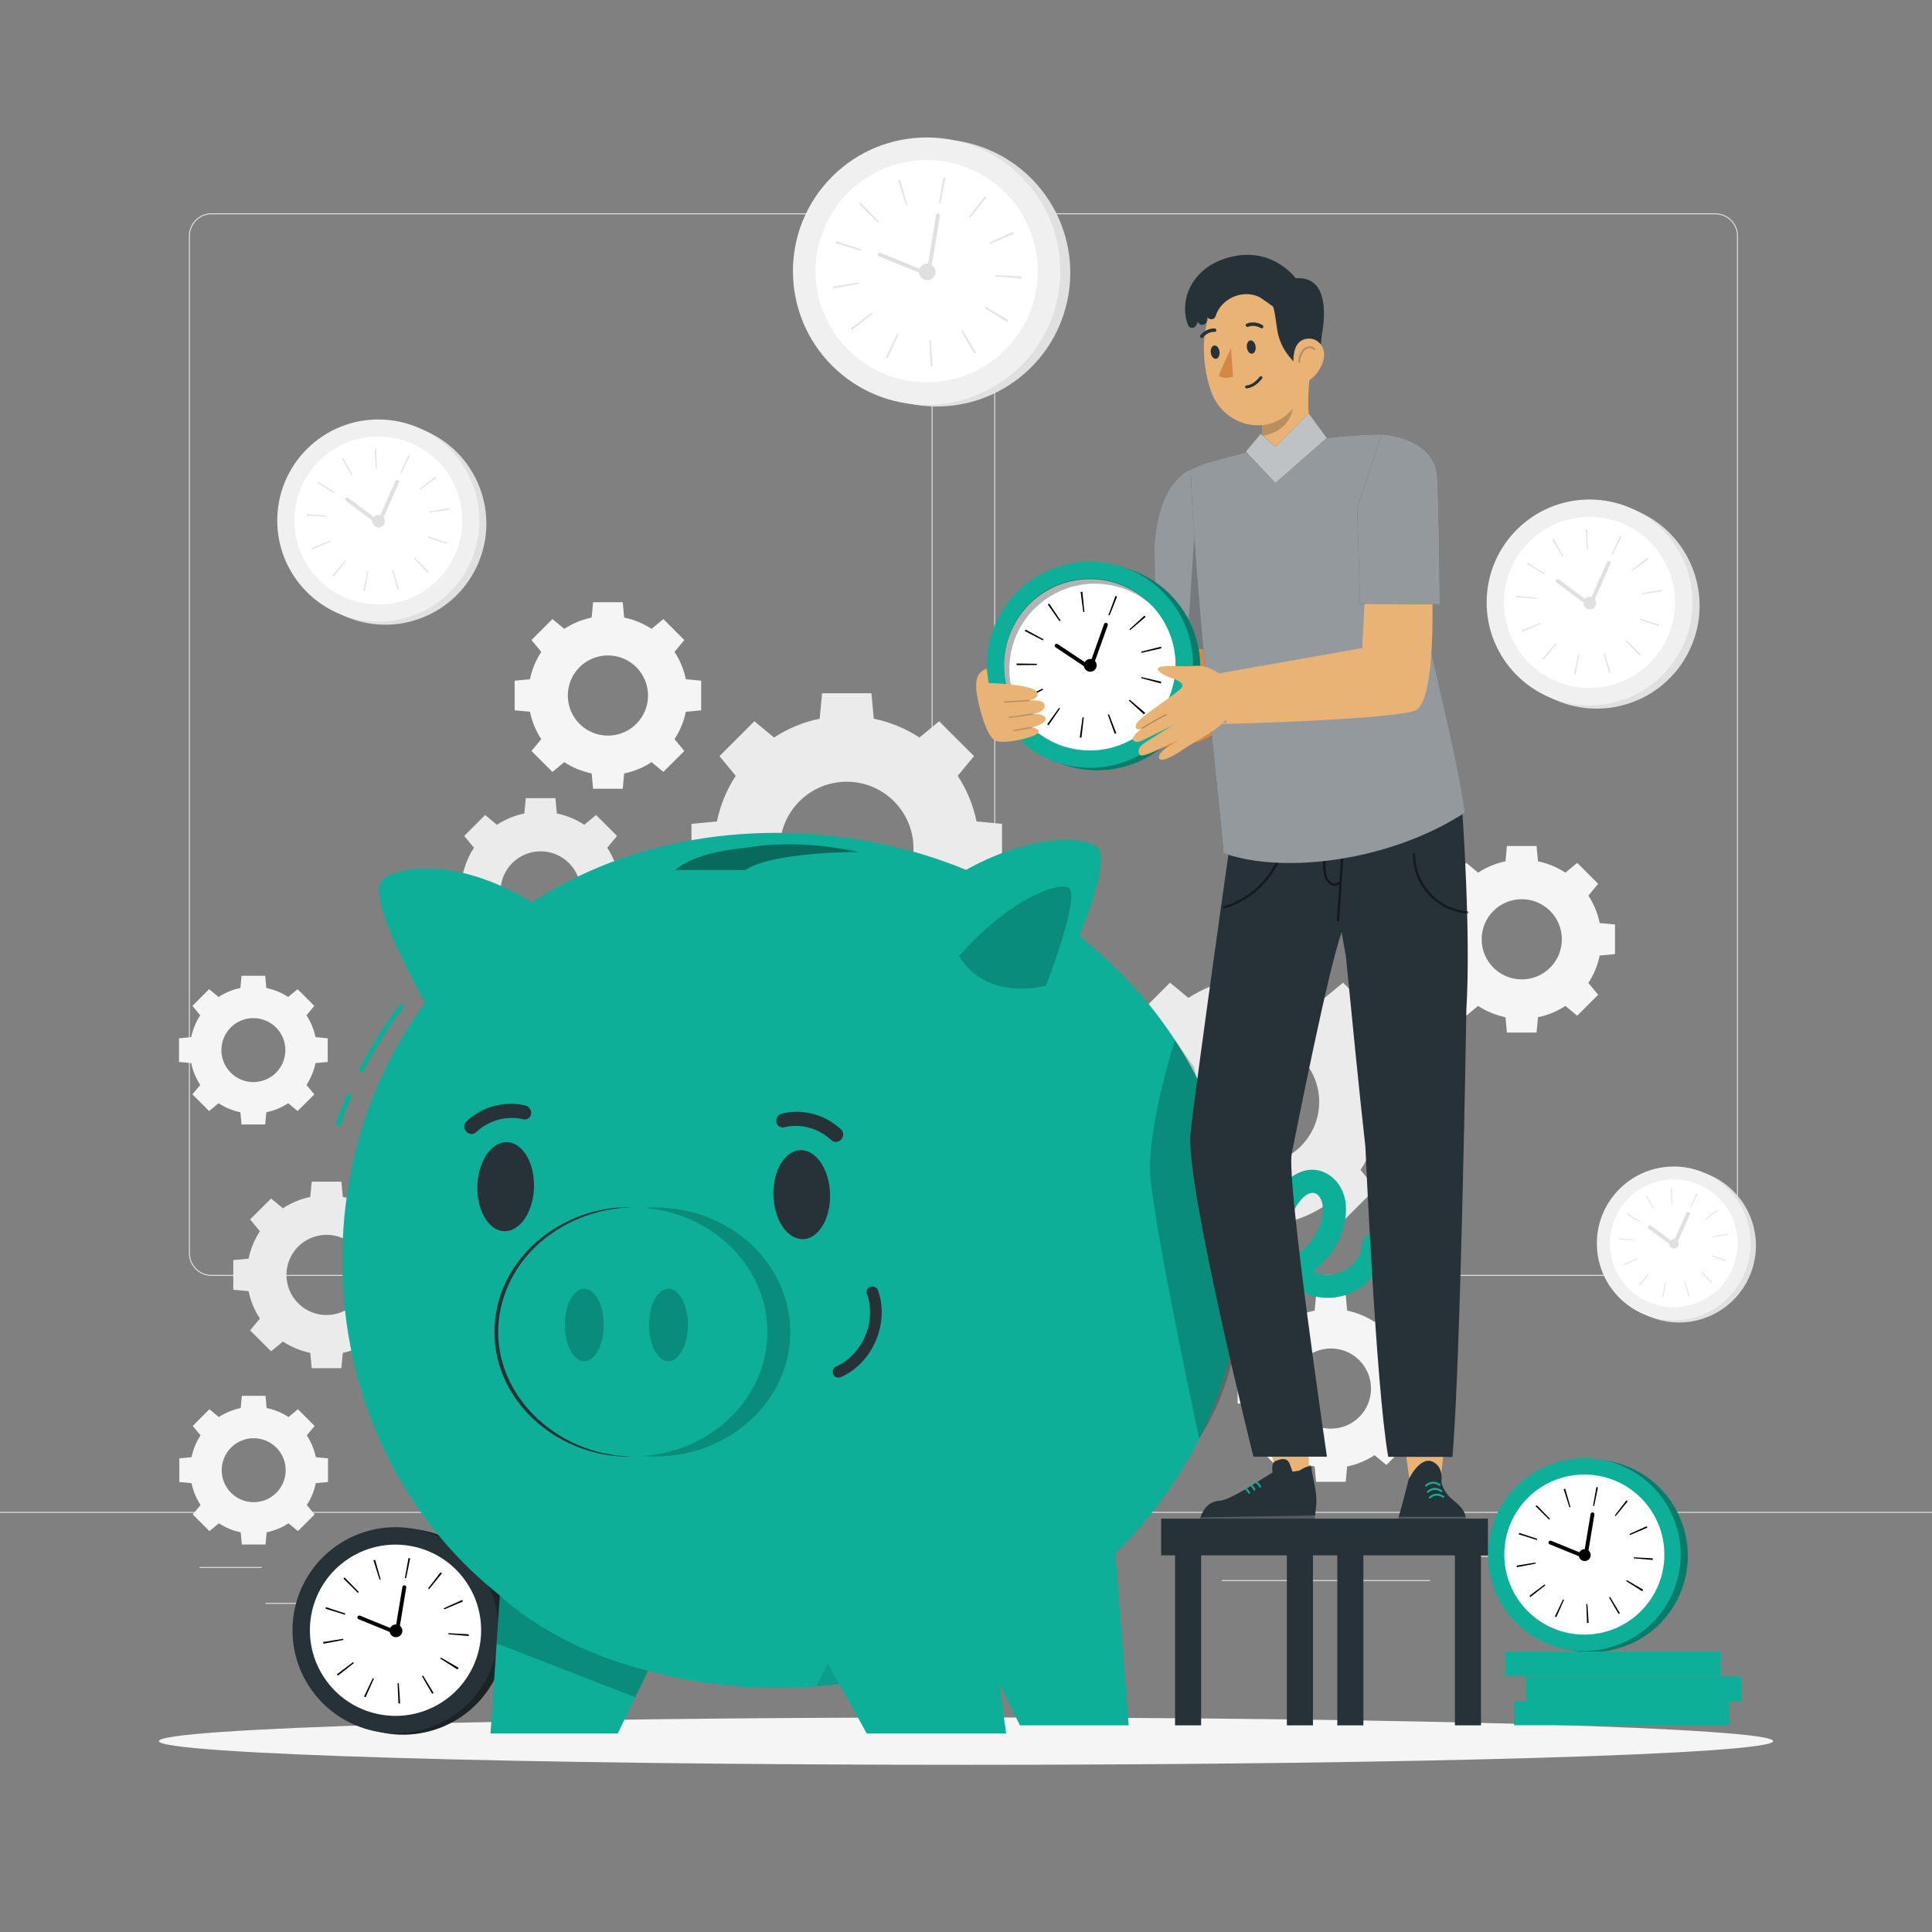 <?xml version="1.0" encoding="UTF-8"?>
<svg xmlns="http://www.w3.org/2000/svg" viewBox="0 0 500 500">
  <rect x="0" y="0" width="500" height="500" fill="#808080" stroke="none"/>
  <g id="freepik--background-complete--inject-61">
    <g>
      <g>
        <g>
          <path d="M443.92,330.2h-180.75c-3.23,0-5.86-2.63-5.86-5.86V61.06c0-3.23,2.63-5.86,5.86-5.86h180.75c3.23,0,5.86,2.63,5.86,5.86V324.34c0,3.23-2.63,5.86-5.86,5.86ZM263.17,55.45c-3.09,0-5.61,2.52-5.61,5.61V324.34c0,3.09,2.52,5.61,5.61,5.61h180.75c3.09,0,5.61-2.52,5.61-5.61V61.06c0-3.09-2.52-5.61-5.61-5.61h-180.75Z" style="fill:#e0e0e0;"></path>
          <path d="M235.49,330.2H54.75c-3.23,0-5.86-2.63-5.86-5.86V61.06c0-3.23,2.63-5.86,5.86-5.86H235.49c3.23,0,5.86,2.63,5.86,5.86V324.34c0,3.23-2.63,5.86-5.86,5.86ZM54.75,55.45c-3.09,0-5.61,2.52-5.61,5.61V324.34c0,3.09,2.52,5.61,5.61,5.61H235.49c3.09,0,5.61-2.52,5.61-5.61V61.06c0-3.09-2.52-5.61-5.61-5.61H54.75Z" style="fill:#e0e0e0;"></path>
        </g>
        <rect x="0" y="391.27" width="500" height=".25" style="fill:#e0e0e0;"></rect>
      </g>
      <rect x="51.67" y="405.53" width="16.06" height=".25" style="fill:#e0e0e0;"></rect>
      <rect x="170.35" y="402.82" width="53.53" height=".25" style="fill:#e0e0e0;"></rect>
      <rect x="68.73" y="414.82" width="36.25" height=".25" style="fill:#e0e0e0;"></rect>
      <rect x="378.35" y="402.69" width="43.19" height=".25" style="fill:#e0e0e0;"></rect>
      <rect x="430.45" y="402.69" width="6.33" height=".25" style="fill:#e0e0e0;"></rect>
      <rect x="316.21" y="408.92" width="53.89" height=".25" style="fill:#e0e0e0;"></rect>
    </g>
    <path d="M190.41,200.78c-2.4,3.65-4.01,7.67-4.87,11.81l-6.59,.62v12.77l6.59,.62c.86,4.14,2.47,8.15,4.87,11.81l-4.21,5.09,9.03,9.03,5.09-4.21c3.65,2.4,7.67,4.01,11.81,4.87l.62,6.59h12.77l.62-6.59c4.14-.86,8.15-2.47,11.81-4.87l5.09,4.21,9.03-9.03-4.21-5.09c2.4-3.65,4.01-7.67,4.87-11.81l6.59-.62v-12.77l-6.59-.62c-.86-4.14-2.47-8.15-4.87-11.81l4.21-5.09-9.03-9.03-5.09,4.21c-3.65-2.4-7.67-4.01-11.81-4.87l-.62-6.59h-12.77l-.62,6.59c-4.14,.86-8.15,2.47-11.81,4.87l-5.09-4.21-9.03,9.03,4.21,5.09Zm40.94,6.59c6.75,6.75,6.75,17.7,0,24.45-6.75,6.75-17.7,6.75-24.45,0-6.75-6.75-6.75-17.7,0-24.45,6.75-6.75,17.7-6.75,24.45,0Z" style="fill:#ebebeb;"></path>
    <path d="M140.08,168.7c-1.44,2.19-2.41,4.61-2.93,7.09l-3.96,.37v7.67l3.96,.37c.52,2.49,1.49,4.9,2.93,7.09l-2.53,3.06,5.42,5.42,3.06-2.53c2.19,1.44,4.61,2.41,7.09,2.93l.37,3.96h7.67l.37-3.96c2.49-.52,4.9-1.49,7.09-2.93l3.06,2.53,5.42-5.42-2.53-3.06c1.44-2.19,2.41-4.61,2.93-7.09l3.96-.37v-7.67l-3.96-.37c-.52-2.49-1.49-4.9-2.93-7.09l2.53-3.06-5.42-5.42-3.06,2.53c-2.2-1.44-4.61-2.41-7.09-2.93l-.37-3.96h-7.67l-.37,3.96c-2.49,.52-4.9,1.49-7.09,2.93l-3.06-2.53-5.42,5.42,2.53,3.06Zm24.59,3.96c4.05,4.05,4.05,10.63,0,14.68-4.05,4.05-10.63,4.05-14.68,0s-4.05-10.63,0-14.68c4.05-4.05,10.63-4.05,14.68,0Z" style="fill:#f5f5f5;"></path>
    <path d="M327.19,348.06c-1.44,2.19-2.41,4.61-2.93,7.09l-3.96,.37v7.67l3.96,.37c.52,2.49,1.49,4.9,2.93,7.09l-2.53,3.06,5.42,5.42,3.06-2.53c2.19,1.44,4.61,2.41,7.09,2.93l.37,3.96h7.67l.37-3.96c2.49-.52,4.9-1.49,7.09-2.93l3.06,2.53,5.42-5.42-2.53-3.06c1.44-2.19,2.41-4.61,2.93-7.09l3.96-.37v-7.67l-3.96-.37c-.52-2.49-1.49-4.9-2.93-7.09l2.53-3.06-5.42-5.42-3.06,2.53c-2.2-1.44-4.61-2.41-7.09-2.93l-.37-3.96h-7.67l-.37,3.96c-2.49,.52-4.9,1.49-7.09,2.93l-3.06-2.53-5.42,5.42,2.53,3.06Zm24.59,3.96c4.05,4.05,4.05,10.63,0,14.68-4.05,4.05-10.63,4.05-14.68,0-4.05-4.05-4.05-10.63,0-14.68,4.05-4.05,10.63-4.05,14.68,0Z" style="fill:#f5f5f5;"></path>
    <path d="M51.82,262.75c-1.15,1.75-1.92,3.67-2.33,5.66l-3.16,.3v6.12l3.16,.3c.41,1.98,1.18,3.9,2.33,5.65l-2.02,2.44,4.32,4.32,2.44-2.02c1.75,1.15,3.67,1.92,5.65,2.33l.3,3.16h6.12l.3-3.16c1.98-.41,3.9-1.18,5.65-2.33l2.44,2.02,4.32-4.32-2.02-2.44c1.15-1.75,1.92-3.67,2.33-5.65l3.16-.3v-6.12l-3.16-.3c-.41-1.98-1.18-3.9-2.33-5.65l2.02-2.44-4.32-4.32-2.44,2.02c-1.75-1.15-3.67-1.92-5.65-2.33l-.3-3.16h-6.12l-.3,3.16c-1.98,.41-3.9,1.18-5.65,2.33l-2.44-2.02-4.32,4.32,2.02,2.44Zm19.61,3.16c3.23,3.23,3.23,8.47,0,11.71-3.23,3.23-8.48,3.23-11.71,0-3.23-3.23-3.23-8.47,0-11.71,3.23-3.23,8.47-3.23,11.71,0Z" style="fill:#f5f5f5;"></path>
    <path d="M51.9,371.47c-1.15,1.75-1.92,3.67-2.33,5.65l-3.16,.3v6.12l3.16,.3c.41,1.98,1.18,3.9,2.33,5.65l-2.02,2.44,4.32,4.32,2.44-2.02c1.75,1.15,3.67,1.92,5.65,2.33l.3,3.16h6.12l.3-3.16c1.98-.41,3.9-1.18,5.65-2.33l2.44,2.02,4.32-4.32-2.02-2.44c1.15-1.75,1.92-3.67,2.33-5.65l3.16-.3v-6.12l-3.16-.3c-.41-1.98-1.18-3.9-2.33-5.65l2.02-2.44-4.32-4.32-2.44,2.02c-1.75-1.15-3.67-1.92-5.65-2.33l-.3-3.16h-6.12l-.3,3.16c-1.98,.41-3.9,1.18-5.65,2.33l-2.44-2.02-4.32,4.32,2.02,2.44Zm19.61,3.16c3.23,3.23,3.23,8.47,0,11.71-3.23,3.23-8.48,3.23-11.71,0s-3.23-8.47,0-11.71c3.23-3.23,8.47-3.23,11.71,0Z" style="fill:#f5f5f5;"></path>
    <path d="M376.58,231.79c-1.44,2.19-2.41,4.61-2.93,7.09l-3.96,.37v7.67l3.96,.37c.52,2.49,1.49,4.9,2.93,7.09l-2.53,3.06,5.42,5.42,3.06-2.53c2.19,1.44,4.61,2.41,7.09,2.93l.37,3.96h7.67l.37-3.96c2.49-.52,4.9-1.49,7.09-2.93l3.06,2.53,5.42-5.42-2.53-3.06c1.44-2.19,2.41-4.61,2.93-7.09l3.96-.37v-7.67l-3.96-.37c-.52-2.49-1.49-4.9-2.93-7.09l2.53-3.06-5.42-5.42-3.06,2.53c-2.2-1.44-4.61-2.41-7.09-2.93l-.37-3.96h-7.67l-.37,3.96c-2.49,.52-4.9,1.49-7.09,2.93l-3.06-2.53-5.42,5.42,2.53,3.06Zm24.59,3.96c4.05,4.05,4.05,10.63,0,14.68-4.05,4.05-10.63,4.05-14.68,0-4.05-4.05-4.05-10.63,0-14.68,4.05-4.05,10.63-4.05,14.68,0Z" style="fill:#f5f5f5;"></path>
    <path d="M122.66,219.4c-1.44,2.19-2.41,4.61-2.93,7.09l-3.96,.37v7.67l3.96,.37c.52,2.49,1.49,4.9,2.93,7.09l-2.53,3.06,5.42,5.42,3.06-2.53c2.19,1.44,4.61,2.41,7.09,2.93l.37,3.96h7.67l.37-3.96c2.49-.52,4.9-1.49,7.09-2.93l3.06,2.53,5.42-5.42-2.53-3.06c1.44-2.19,2.41-4.61,2.93-7.09l3.96-.37v-7.67l-3.96-.37c-.52-2.49-1.49-4.9-2.93-7.09l2.53-3.06-5.42-5.42-3.06,2.53c-2.2-1.44-4.61-2.41-7.09-2.93l-.37-3.96h-7.67l-.37,3.96c-2.49,.52-4.9,1.49-7.09,2.93l-3.06-2.53-5.42,5.42,2.53,3.06Zm24.59,3.96c4.05,4.05,4.05,10.63,0,14.68-4.05,4.05-10.63,4.05-14.68,0-4.05-4.05-4.05-10.63,0-14.68,4.05-4.05,10.63-4.05,14.68,0Z" style="fill:#ebebeb;"></path>
    <path d="M67.26,318.65c-1.44,2.19-2.41,4.61-2.93,7.09l-3.96,.37v7.67l3.96,.37c.52,2.49,1.49,4.9,2.93,7.09l-2.53,3.06,5.42,5.42,3.06-2.53c2.2,1.44,4.61,2.41,7.09,2.93l.37,3.96h7.67l.37-3.96c2.49-.52,4.9-1.49,7.09-2.93l3.06,2.53,5.42-5.42-2.53-3.06c1.44-2.19,2.41-4.61,2.93-7.09l3.96-.37v-7.67l-3.96-.37c-.52-2.49-1.49-4.9-2.93-7.09l2.53-3.06-5.42-5.42-3.06,2.53c-2.2-1.44-4.61-2.41-7.09-2.93l-.37-3.96h-7.67l-.37,3.96c-2.49,.52-4.9,1.49-7.09,2.93l-3.06-2.53-5.42,5.42,2.53,3.06Zm24.59,3.96c4.05,4.05,4.05,10.63,0,14.68-4.05,4.05-10.63,4.05-14.68,0s-4.05-10.63,0-14.68c4.05-4.05,10.63-4.05,14.68,0Z" style="fill:#ebebeb;"></path>
    <path d="M298.29,267.54c-2.25,3.42-3.76,7.19-4.57,11.06l-6.18,.58v11.97l6.18,.58c.8,3.88,2.32,7.64,4.57,11.06l-3.95,4.77,8.46,8.46,4.77-3.95c3.42,2.25,7.19,3.76,11.06,4.57l.58,6.18h11.97l.58-6.18c3.88-.81,7.64-2.32,11.06-4.57l4.77,3.95,8.46-8.46-3.95-4.77c2.25-3.42,3.76-7.19,4.57-11.06l6.18-.58v-11.97l-6.18-.58c-.81-3.88-2.32-7.64-4.57-11.06l3.95-4.77-8.46-8.46-4.77,3.95c-3.42-2.25-7.19-3.76-11.06-4.57l-.58-6.18h-11.97l-.58,6.18c-3.88,.81-7.64,2.32-11.06,4.57l-4.77-3.95-8.46,8.46,3.95,4.77Zm38.37,6.18c6.33,6.33,6.33,16.58,0,22.91-6.33,6.33-16.58,6.33-22.91,0s-6.33-16.58,0-22.91c6.33-6.33,16.58-6.33,22.91,0Z" style="fill:#ebebeb;"></path>
    <g>
      <g>
        <circle cx="242.39" cy="70.61" r="34.6" transform="translate(4.37 154.79) rotate(-35.72)" style="fill:#e0e0e0;"></circle>
        <circle cx="239.82" cy="70.18" r="34.6" transform="translate(20.61 190.13) rotate(-45)" style="fill:#f0f0f0;"></circle>
        <circle cx="239.82" cy="70.18" r="28.75" transform="translate(-9.66 56.06) rotate(-13.07)" style="fill:#fff;"></circle>
        <path d="M240.81,94.79l-.28-6.82c.14,0,.27-.01,.4-.02l.45,6.81c-.19,.01-.38,.02-.57,.03Zm-11.03-2.12c-.17-.08-.35-.16-.52-.24l2.94-6.16c.12,.06,.24,.11,.37,.17l-2.79,6.23Zm22.35-1.15l-3.42-5.91,.37-.22,3.53,5.84c-.16,.1-.32,.19-.48,.28Zm-31.65-6.08c-.12-.15-.23-.3-.35-.45l5.46-4.1,.25,.33-5.36,4.22Zm40.14-2.08l-5.77-3.64,.22-.35,5.9,3.43-.09,.15c-.06,.1-.16,.26-.26,.42Zm-45.01-8.65c-.04-.19-.07-.37-.1-.56l6.74-1.11c.02,.13,.05,.27,.07,.4l-6.71,1.27Zm41.95-3.15c.01-.13,.02-.26,.03-.39l6.82,.37c-.01,.2-.02,.39-.04,.59l-6.8-.57Zm-34.77-6.61l-6.52-2.02,.17-.52,6.48,2.13-.13,.41Zm33.38-1.78l-.17-.38,6.22-2.81c.08,.17,.15,.34,.23,.51l-6.28,2.68Zm-28.99-5.53l-4.85-4.8c.13-.13,.26-.26,.39-.39l4.76,4.89-.3,.3Zm23.87-1.26c-.1-.08-.21-.17-.31-.25l4.17-5.4c.15,.12,.3,.24,.45,.36l-4.31,5.29Zm-16.59-3.16l-2.06-6.51c.19-.06,.37-.12,.56-.17l1.87,6.56c-.13,.04-.25,.07-.37,.11Zm8.9-.48l-.4-.08,1.2-6.72c.19,.03,.37,.07,.56,.11l-1.36,6.69Z" style="fill:#e6e6e6;"></path>
      </g>
      <g>
        <path d="M240.23,71.51c-.06,0-.13-.01-.19-.04l-12.57-5.14c-.26-.1-.38-.4-.27-.65,.1-.26,.4-.38,.65-.27l11.99,4.9,2.43-14.66c.04-.27,.3-.46,.58-.41,.27,.04,.46,.3,.41,.58l-2.53,15.28c-.02,.15-.12,.28-.25,.35-.08,.04-.16,.06-.24,.06Z" style="fill:#e0e0e0;"></path>
        <path d="M242.11,70.55c-.1,1.18-1.14,2.06-2.32,1.96-1.18-.1-2.06-1.14-1.96-2.32,.1-1.18,1.14-2.06,2.32-1.96,1.18,.1,2.06,1.14,1.96,2.32Z" style="fill:#e0e0e0;"></path>
      </g>
    </g>
    <g>
      <g>
        <circle cx="99.71" cy="135.51" r="26.16" transform="translate(-42.9 46.25) rotate(-21.61)" style="fill:#e0e0e0;"></circle>
        <circle cx="97.91" cy="134.71" r="26.16" transform="translate(-65.04 100.38) rotate(-42.09)" style="fill:#f0f0f0;"></circle>
        <circle cx="97.91" cy="134.71" r="21.73" transform="translate(-67.59 116.23) rotate(-47.62)" style="fill:#fff;"></circle>
        <path d="M93.98,152.9l1.08-5.04c.1,.02,.2,.04,.3,.06l-.96,5.07c-.14-.03-.28-.06-.42-.09Zm-7.67-3.64c-.11-.09-.22-.18-.34-.28l3.32-3.95c.08,.07,.16,.13,.24,.19l-3.22,4.03Zm16.58,3.38l-1.39-4.97,.31-.09,1.48,4.94c-.13,.04-.27,.08-.4,.12Zm-22.01-10.44c-.06-.13-.11-.26-.17-.39l4.77-1.97,.12,.29-4.72,2.08Zm29.77,6.08l-3.53-3.76,.23-.22,3.67,3.62-.09,.09c-.06,.06-.17,.16-.27,.26Zm-31.3-14.84c0-.14,.02-.29,.03-.43l5.14,.46c0,.1-.02,.2-.02,.31l-5.15-.34Zm31.3,5.63c.03-.09,.06-.18,.09-.28l4.92,1.56c-.04,.14-.09,.28-.14,.42l-4.87-1.7Zm-24.19-11.41l-4.39-2.71,.22-.35,4.34,2.79-.17,.27Zm24.77,5.01l-.05-.31,5.08-.88c.02,.14,.05,.28,.07,.42l-5.1,.77Zm-20.17-9.53l-2.64-4.43c.12-.07,.24-.14,.36-.21l2.56,4.48-.28,.16Zm17.71,3.59c-.06-.08-.12-.16-.18-.24l4.08-3.16c.09,.12,.18,.23,.26,.35l-4.16,3.06Zm-11.55-5.46l-.27-5.15c.15,0,.29-.01,.44-.02l.13,5.16c-.1,0-.2,0-.3,.01Zm6.6,1.33l-.28-.13,2.15-4.69c.13,.06,.26,.12,.39,.18l-2.26,4.64Z" style="fill:#e6e6e6;"></path>
      </g>
      <g>
        <path d="M98.05,135.89c-.11,0-.21-.03-.3-.1l-8.23-6.14c-.22-.17-.27-.48-.1-.7,.16-.22,.48-.27,.7-.1l7.73,5.77,4.49-10.13c.11-.25,.41-.37,.66-.25,.25,.11,.37,.41,.25,.66l-4.74,10.7c-.06,.14-.18,.24-.33,.28-.04,.01-.08,.02-.13,.02Z" style="fill:#e0e0e0;"></path>
        <path d="M99.52,135.41c-.3,.85-1.22,1.29-2.07,.99s-1.29-1.22-.99-2.07c.3-.85,1.22-1.29,2.07-.99s1.29,1.22,.99,2.07Z" style="fill:#e0e0e0;"></path>
      </g>
    </g>
    <g>
      <g>
        <circle cx="434.53" cy="322.36" r="19.9" transform="translate(-103.63 266.55) rotate(-30.65)" style="fill:#e0e0e0;"></circle>
        <circle cx="433.15" cy="321.75" r="19.9" transform="translate(-97.47 419.61) rotate(-47.05)" style="fill:#f0f0f0;"></circle>
        <circle cx="433.15" cy="321.75" r="16.53" transform="translate(-42.16 577.12) rotate(-64.85)" style="fill:#fff;"></circle>
        <path d="M430.16,335.59l.82-3.84c.08,.02,.15,.03,.23,.05l-.73,3.86c-.11-.02-.21-.04-.32-.07Zm-5.84-2.77c-.09-.07-.17-.14-.26-.21l2.52-3.01c.06,.05,.12,.1,.18,.15l-2.45,3.07Zm12.61,2.57l-1.05-3.78,.24-.07,1.12,3.76c-.1,.03-.2,.06-.31,.09Zm-16.74-7.94c-.04-.1-.09-.2-.13-.3l3.63-1.5,.09,.22-3.59,1.58Zm22.65,4.62l-2.69-2.86,.17-.16,2.79,2.76-.07,.07s-.13,.12-.2,.2Zm-23.81-11.29c0-.11,.02-.22,.03-.33l3.91,.35c0,.08-.01,.15-.02,.23l-3.92-.26Zm23.81,4.29c.02-.07,.05-.14,.07-.21l3.74,1.18c-.03,.11-.07,.21-.11,.32l-3.7-1.29Zm-18.4-8.68l-3.34-2.06,.17-.27,3.3,2.12-.13,.21Zm18.84,3.81l-.04-.24,3.87-.67c.02,.11,.04,.21,.05,.32l-3.88,.59Zm-15.35-7.25l-2.01-3.37c.09-.05,.18-.11,.27-.16l1.95,3.41-.21,.12Zm13.47,2.73c-.05-.06-.09-.12-.14-.18l3.1-2.41c.07,.09,.13,.18,.2,.27l-3.16,2.32Zm-8.78-4.15l-.21-3.92c.11,0,.22-.01,.34-.01l.1,3.92c-.07,0-.15,0-.22,0Zm5.02,1.02l-.21-.1,1.64-3.57c.1,.05,.2,.09,.29,.14l-1.72,3.53Z" style="fill:#e6e6e6;"></path>
      </g>
      <g>
        <path d="M433.26,322.77c-.11,0-.21-.03-.3-.1l-6.26-4.67c-.22-.17-.27-.48-.1-.7,.16-.22,.48-.27,.7-.1l5.76,4.3,3.36-7.57c.11-.25,.41-.37,.66-.25,.25,.11,.37,.41,.25,.66l-3.61,8.14c-.06,.14-.18,.24-.33,.28-.04,.01-.08,.02-.13,.02Z" style="fill:#e0e0e0;"></path>
        <path d="M434.38,322.28c-.23,.64-.93,.98-1.57,.76-.64-.23-.98-.93-.76-1.57s.93-.98,1.57-.76c.64,.23,.98,.93,.76,1.57Z" style="fill:#e0e0e0;"></path>
      </g>
    </g>
    <g>
      <g>
        <circle cx="413.19" cy="156.72" r="26.64" transform="translate(72.66 438.37) rotate(-60.36)" style="fill:#e0e0e0;"></circle>
        <circle cx="411.36" cy="155.91" r="26.64" transform="translate(231.7 557.46) rotate(-86.65)" style="fill:#f0f0f0;"></circle>
        <circle cx="411.36" cy="155.91" r="22.13" transform="translate(-18.93 64.39) rotate(-8.75)" style="fill:#fff;"></circle>
        <path d="M407.35,174.44l1.1-5.14c.1,.02,.2,.04,.31,.06l-.98,5.16c-.14-.03-.29-.06-.43-.09Zm-7.81-3.71c-.11-.09-.23-.18-.34-.28l3.38-4.02c.08,.07,.16,.13,.24,.2l-3.28,4.11Zm16.88,3.45l-1.41-5.06,.31-.09,1.51,5.03c-.14,.04-.27,.08-.41,.12Zm-22.42-10.63c-.06-.13-.12-.27-.17-.4l4.86-2.01,.12,.29-4.81,2.12Zm30.33,6.19l-3.6-3.83,.23-.22,3.74,3.69-.1,.09c-.06,.06-.17,.16-.27,.26Zm-31.89-15.12c0-.15,.02-.29,.03-.44l5.23,.47c0,.1-.02,.21-.02,.31l-5.24-.35Zm31.88,5.74c.03-.09,.06-.19,.09-.28l5.01,1.59c-.05,.14-.09,.29-.14,.43l-4.96-1.73Zm-24.64-11.62l-4.47-2.76,.22-.36,4.42,2.84-.18,.28Zm25.23,5.1l-.05-.32,5.18-.9c.02,.14,.05,.28,.07,.43l-5.2,.79Zm-20.55-9.71l-2.69-4.52c.12-.07,.24-.14,.37-.21l2.61,4.56-.28,.17Zm18.04,3.66c-.06-.08-.12-.16-.18-.24l4.15-3.22c.09,.12,.18,.24,.27,.36l-4.23,3.11Zm-11.76-5.56l-.28-5.25c.15,0,.3-.01,.45-.02l.13,5.25c-.1,0-.2,0-.3,.01Zm6.72,1.36l-.28-.13,2.19-4.78c.13,.06,.26,.12,.4,.19l-2.3,4.72Z" style="fill:#e6e6e6;"></path>
      </g>
      <g>
        <path d="M411.5,157.1c-.11,0-.21-.03-.3-.1l-8.38-6.25c-.22-.17-.27-.48-.1-.7,.17-.22,.48-.27,.7-.1l7.88,5.88,4.58-10.33c.11-.25,.41-.37,.66-.25,.25,.11,.37,.41,.25,.66l-4.83,10.9c-.06,.14-.18,.24-.33,.28-.04,.01-.08,.02-.13,.02Z" style="fill:#e0e0e0;"></path>
        <path d="M413,156.62c-.3,.86-1.25,1.31-2.11,1.01-.86-.3-1.31-1.25-1.01-2.11,.3-.86,1.25-1.31,2.11-1.01,.86,.3,1.31,1.25,1.01,2.11Z" style="fill:#e0e0e0;"></path>
      </g>
    </g>
  </g>
  <g id="freepik--Shadow--inject-61">
    <path d="M458.88,450.6c0,3.39-93.52,6.13-208.88,6.13s-208.88-2.75-208.88-6.13,93.52-6.13,208.88-6.13,208.88,2.75,208.88,6.13Z" style="fill:#f5f5f5;"></path>
  </g>
  <g id="freepik--Clocks_2--inject-61">
    <g>
      <g>
        <g>
          <circle cx="411.87" cy="402.63" r="24.93" transform="translate(-141.06 563.92) rotate(-60.61)" style="fill:#0DAF99;"></circle>
          <circle cx="411.87" cy="402.63" r="24.93" transform="translate(-141.06 563.92) rotate(-60.61)" style="opacity:.3;"></circle>
          <circle cx="410.02" cy="402.32" r="24.93" transform="translate(-83.52 108.39) rotate(-13.68)" style="fill:#0DAF99;"></circle>
          <circle cx="410.02" cy="402.32" r="20.71" style="fill:#fff;"></circle>
          <path d="M410.73,420.05l-.2-4.91c.1,0,.19,0,.29-.02l.32,4.91c-.14,0-.27,.02-.41,.02Zm-7.95-1.53c-.13-.06-.25-.11-.38-.17l2.12-4.44c.09,.04,.18,.08,.26,.12l-2.01,4.49Zm16.1-.83l-2.46-4.26,.26-.16,2.54,4.21c-.11,.07-.23,.14-.34,.2Zm-22.8-4.38c-.08-.11-.17-.21-.25-.32l3.93-2.96,.18,.24-3.86,3.04Zm28.93-1.5l-4.16-2.63,.16-.25,4.25,2.47-.07,.11c-.04,.07-.11,.19-.19,.3Zm-32.43-6.23c-.03-.13-.05-.27-.07-.4l4.85-.8c.02,.1,.03,.19,.05,.29l-4.83,.91Zm30.23-2.27c0-.09,.01-.18,.02-.28l4.91,.26c0,.14-.02,.28-.03,.42l-4.9-.41Zm-25.05-4.76l-4.7-1.46,.12-.38,4.67,1.54-.09,.29Zm24.05-1.28l-.12-.27,4.48-2.02c.06,.12,.11,.25,.16,.37l-4.52,1.93Zm-20.89-3.99l-3.49-3.46c.09-.09,.19-.19,.28-.28l3.43,3.52-.22,.22Zm17.2-.91c-.07-.06-.15-.12-.22-.18l3.01-3.89c.11,.09,.22,.17,.33,.26l-3.11,3.81Zm-11.96-2.28l-1.48-4.69c.13-.04,.27-.08,.4-.12l1.35,4.73c-.09,.03-.18,.05-.27,.08Zm6.41-.34l-.29-.06,.87-4.84c.13,.02,.27,.05,.4,.08l-.98,4.82Z"></path>
        </g>
        <g>
          <path d="M410.31,403.41c-.06,0-.13-.01-.19-.04l-9.06-3.7c-.26-.1-.38-.4-.27-.65s.4-.38,.65-.27l8.48,3.47,1.72-10.39c.04-.27,.3-.46,.58-.41,.27,.04,.46,.3,.41,.58l-1.83,11.01c-.02,.15-.12,.28-.25,.35-.08,.04-.16,.06-.24,.06Z"></path>
          <path d="M411.67,402.58c-.07,.85-.82,1.48-1.67,1.41-.85-.07-1.48-.82-1.41-1.67s.82-1.48,1.67-1.41,1.48,.82,1.41,1.67Z"></path>
        </g>
      </g>
      <rect x="391.82" y="440.19" width="55.71" height="6.3" style="fill:#0DAF99;"></rect>
      <rect x="389.59" y="427.45" width="55.71" height="6.3" style="fill:#0DAF99;"></rect>
      <rect x="394.91" y="433.84" width="55.71" height="6.35" style="fill:#0DAF99;"></rect>
    </g>
  </g>
  <g id="freepik--Clock_1--inject-61">
    <g>
      <g>
        <circle cx="104.35" cy="422.24" r="26.67" transform="translate(-326.32 361.36) rotate(-68.07)" style="fill:#263238;"></circle>
        <circle cx="104.35" cy="422.24" r="26.67" transform="translate(-326.32 361.36) rotate(-68.07)" style="opacity:.3;"></circle>
        <circle cx="102.36" cy="421.91" r="26.67" transform="translate(-211.86 122.33) rotate(-32.73)" style="fill:#263238;"></circle>
        <circle cx="102.36" cy="421.91" r="22.16" transform="translate(-213.64 124.2) rotate(-33.07)" style="fill:#fff;"></circle>
        <path d="M103.12,440.88l-.22-5.26c.1,0,.21,0,.31-.02l.34,5.25c-.15,0-.29,.02-.44,.02Zm-8.5-1.64c-.13-.06-.27-.12-.4-.19l2.27-4.75c.09,.04,.19,.09,.28,.13l-2.15,4.8Zm17.23-.89l-2.64-4.55,.28-.17,2.72,4.5c-.12,.07-.24,.15-.37,.22Zm-24.39-4.69c-.09-.11-.18-.23-.27-.35l4.2-3.16,.19,.25-4.13,3.26Zm30.94-1.6l-4.45-2.81,.17-.27,4.55,2.64-.07,.12c-.05,.08-.12,.2-.2,.32Zm-34.69-6.67c-.03-.14-.05-.29-.08-.43l5.19-.85c.02,.1,.03,.21,.05,.31l-5.17,.98Zm32.34-2.42c0-.1,.01-.2,.02-.3l5.25,.28c0,.15-.02,.3-.03,.45l-5.24-.44Zm-26.8-5.09l-5.02-1.56,.13-.4,5,1.65-.1,.31Zm25.73-1.37l-.13-.29,4.79-2.17c.06,.13,.12,.26,.17,.4l-4.84,2.06Zm-22.35-4.27l-3.74-3.7c.1-.1,.2-.2,.3-.3l3.67,3.77-.23,.23Zm18.4-.97c-.08-.06-.16-.13-.24-.19l3.22-4.16c.12,.09,.23,.18,.35,.28l-3.32,4.08Zm-12.79-2.44l-1.59-5.02c.14-.05,.29-.09,.43-.13l1.44,5.06c-.1,.03-.19,.06-.29,.09Zm6.86-.37l-.31-.06,.93-5.18c.14,.03,.29,.05,.43,.08l-1.05,5.16Z"></path>
      </g>
      <g>
        <path d="M102.68,423.05c-.06,0-.13-.01-.19-.04l-9.69-3.96c-.26-.1-.38-.4-.27-.65,.1-.25,.4-.38,.65-.27l9.11,3.73,1.85-11.16c.04-.27,.3-.46,.58-.41,.27,.04,.46,.3,.41,.58l-1.95,11.78c-.02,.15-.12,.28-.25,.35-.08,.04-.16,.06-.24,.06Z"></path>
        <path d="M104.13,422.19c-.08,.91-.88,1.59-1.79,1.51-.91-.08-1.59-.88-1.51-1.79s.88-1.59,1.79-1.51c.91,.08,1.59,.88,1.51,1.79Z"></path>
      </g>
    </g>
  </g>
  <g id="freepik--Piggy_bank--inject-61">
    <g>
      <polygon points="292.11 446.52 287.94 392.85 252.68 423.75 263.95 446.52 292.11 446.52" style="fill:#0DAF99;"></polygon>
      <path d="M111.13,261.43s-17.48-30.01-11.98-33.96c5.5-3.95,22.07-5.34,41.85,8.2-5.74,12.52-16.65,21.92-29.87,25.76Z" style="fill:#0DAF99;"></path>
      <path d="M314.56,326.94c6.21,5.81,15.79,7.28,23.32,3.17,3.52-1.92,6.51-5.04,8.3-8.62,1.89-3.79,2.96-8.62,1.45-12.72-1.71-4.61-6.51-7.41-11.25-5.38-4.05,1.73-6.72,6.02-7.98,10.09-2.66,8.61,1.36,17.93,9.79,21.36,9.1,3.7,19.57-2.75,20.24-12.57,.11-1.62-1.46-3-3-3-1.72,0-2.89,1.38-3,3-.33,4.89-5.81,8.6-10.57,7.47-5.53-1.31-8.88-6.63-8.22-12.26,.31-2.62,1.56-5.54,3.54-7.48,1.76-1.73,3.7-1.85,4.72,.52s.18,5.71-.82,7.79c-1.15,2.39-2.87,4.48-4.99,5.89-5.28,3.5-12.55,2.94-17.28-1.49-2.82-2.64-7.07,1.6-4.24,4.24h0Z" style="fill:#0DAF99;"></path>
      <path d="M201.01,215.54c66.41,0,120.25,49.53,120.25,110.64s-53.84,110.64-120.25,110.64-112.42-49.53-112.42-110.64,46.01-110.64,112.42-110.64Z" style="fill:#0DAF99;"></path>
      <path d="M304.09,269.17s-7.72,23.87-6.28,36.49c2.12,18.45,12.54,66.59,12.54,66.59,0,0,8.88-12.62,9.89-29.35,1.01-16.73-11.23-66.75-11.23-66.75l-4.92-6.98Z" style="isolation:isolate; opacity:.2;"></path>
      <path d="M211.25,436.39c3.59-.25,7.12-.66,10.6-1.23l-4.81-10.07-5.78,11.3Z" style="isolation:isolate; opacity:.1;"></path>
      <polygon points="260.39 448.63 254.73 407.58 210.48 423.75 224.32 448.63 260.39 448.63" style="fill:#0DAF99;"></polygon>
      <polygon points="126.94 448.63 129.73 407.58 171.86 423.75 159.87 448.63 126.94 448.63" style="fill:#0DAF99;"></polygon>
      <path d="M272.8,256.78s17.22-34.79,10.6-38.02-25.81-1.85-47.24,15.9c13.13,20.74,36.64,22.12,36.64,22.12Z" style="fill:#0DAF99;"></path>
      <path d="M270.69,255.09s9.39-24.03,5.69-25.43c-3.7-1.4-16.41,4.23-28.16,17.77,7.34,12.01,22.47,7.66,22.47,7.66Z" style="isolation:isolate; opacity:.2;"></path>
      <path d="M222.27,220.48c-7.46-1.43-17.35-3.1-30.18-.97-13.37,1.32-17.31,5.65-17.31,5.65h18.11c6.93-4.75,29.38-4.68,29.38-4.68Z" style="isolation:isolate; opacity:.4;"></path>
      <g>
        <path d="M123.58,306.03c-.5,6.33,2.36,11.95,6.38,12.55,4.02,.6,7.69-4.05,8.19-10.38,.5-6.33-2.35-11.95-6.38-12.56-4.02-.6-7.69,4.05-8.19,10.38Z" style="fill:#263238;"></path>
        <path d="M121.86,293.46c.47,.05,.95-.08,1.31-.42,5.68-5.26,12.07-3.41,12.14-3.39,.95,.28,1.91-.26,2.12-1.23,.21-.97-.39-1.98-1.35-2.27-.33-.1-8.36-2.42-15.4,4.1-.7,.65-.72,1.8-.03,2.57,.33,.37,.76,.58,1.2,.63Z" style="fill:#263238;"></path>
      </g>
      <g>
        <path d="M214.77,308.09c.5,6.33-2.36,11.95-6.38,12.55-4.02,.6-7.69-4.05-8.19-10.38-.5-6.33,2.35-11.95,6.38-12.56,4.02-.6,7.69,4.05,8.19,10.38Z" style="fill:#263238;"></path>
        <path d="M216.5,295.53c-.47,.05-.95-.08-1.31-.42-5.68-5.26-12.07-3.41-12.14-3.39-.95,.28-1.91-.26-2.12-1.23-.21-.97,.39-1.98,1.35-2.27,.33-.1,8.36-2.42,15.4,4.1,.7,.65,.72,1.8,.03,2.57-.33,.37-.76,.58-1.2,.63Z" style="fill:#263238;"></path>
      </g>
      <g>
        <g>
          <path d="M169.5,312.48c19.34,0,35.02,14.42,35.02,32.23s-15.67,32.23-35.02,32.23-35.09-14.42-35.09-32.23,15.75-32.23,35.09-32.23Z" style="isolation:isolate; opacity:.2;"></path>
          <path d="M163.57,312.48c19.34,0,35.02,14.42,35.02,32.23s-15.67,32.23-35.02,32.23-35.09-14.42-35.09-32.23,15.75-32.23,35.09-32.23Z" style="fill:#0DAF99;"></path>
          <ellipse cx="172.99" cy="342.9" rx="5.04" ry="9.39" style="isolation:isolate; opacity:.2;"></ellipse>
          <path d="M156.25,342.9c0,5.18-2.26,9.39-5.04,9.39s-5.04-4.2-5.04-9.39,2.26-9.39,5.04-9.39,5.04,4.2,5.04,9.39Z" style="isolation:isolate; opacity:.2;"></path>
        </g>
        <path d="M163.57,376.93c-18.1,.62-35.65-13.45-35.59-32.23-.07-18.77,17.49-32.86,35.59-32.23-13.16,.24-26.15,7.6-31.79,19.63-10.26,22.33,8.71,44.6,31.79,44.82h0Z" style="fill:#263238;"></path>
      </g>
      <path d="M129.37,412.9s13.26,13.33,38.34,19.47l-3.31,6.87-35.87-13.93,.84-12.41Z" style="isolation:isolate; opacity:.2;"></path>
      <path d="M217.75,356.34c8.15-3.68,12.48-13.95,9.49-22.36-.64-1.81-3.54-1.03-2.89,.8,2.58,7.26-1.1,15.81-8.11,18.97-.74,.34-.91,1.4-.54,2.05,.44,.76,1.32,.87,2.05,.54h0Z" style="fill:#263238;"></path>
      <path d="M104.6,260.46l-1-.76c-4.14,5.43-7.78,11.22-10.87,17.31l1.12,.57c3.06-6.01,6.66-11.74,10.74-17.11Z" style="fill:#0DAF99;"></path>
      <path d="M91.08,283.43l-1.16-.5c-1.16,2.66-2.22,5.4-3.15,8.15l1.23,.41c.92-2.73,1.97-5.44,3.08-8.05Z" style="fill:#0DAF99;"></path>
    </g>
  </g>
  <g id="freepik--Character--inject-61">
    <g>
      <g>
        <polygon points="338.16 360.32 338.87 383.55 331.2 384.1 324.9 361.84 338.16 360.32" style="fill:#e9b376;"></polygon>
        <g>
          <path d="M340.03,394.89l-6.63-.05s-1.34-.72-2.12-.63c-.79,.09-3.52,.59-3.52,.59l-17.62-.13c.15-.74,.33-1.39,.53-1.98,.25-.71,.53-1.31,.85-1.82,1.11-1.77,2.6-2.4,4.22-2.49,2.47-.14,10.27-5.26,10.27-5.26l3.32-2.03c-.1-1.12-.28-2.59,.91-3.04,1.53-.57,2.85-.86,3.53,.81l.74,2.01,1.74-.26s3.42-2.28,3.22-.43c-.11,1.06,1.58,5.86,1.15,9.59-.1,.87-.19,1.69-.28,2.41h0c-.18,1.6-.31,2.7-.31,2.7Z" style="fill:#263238;"></path>
          <g style="opacity:.2;">
            <path d="M310.13,394.67l17.62,.13s2.74-.5,3.52-.59c.79-.09,2.12,.63,2.12,.63l6.64,.05s.13-1.1,.31-2.7l-29.68,.5c-.2,.58-.38,1.24-.53,1.98Z" style="fill:#fff;"></path>
          </g>
          <path d="M322.12,385.02c.08-.08,.21-.09,.3-.02,.43,.29,.8,.71,1.04,1.22,.13,.27-.27,.53-.4,.26-.22-.46-.54-.82-.92-1.08-.13-.09-.15-.26-.04-.37h0Z" style="fill:#0DAF99;"></path>
          <path d="M323.52,384.21c.08-.08,.21-.09,.3-.02,.43,.29,.8,.71,1.04,1.22,.13,.27-.27,.53-.4,.26-.22-.46-.54-.82-.92-1.08-.13-.09-.15-.26-.04-.37h0Z" style="fill:#0DAF99;"></path>
          <path d="M324.98,383.45c.08-.08,.21-.09,.3-.02,.43,.29,.8,.71,1.04,1.22,.13,.27-.27,.53-.4,.26-.22-.46-.54-.82-.92-1.08-.13-.09-.15-.26-.04-.37h0Z" style="fill:#0DAF99;"></path>
        </g>
      </g>
      <g>
        <polygon points="361.7 360.48 364.93 384.2 372.66 384.59 375.16 361.73 361.7 360.48" style="fill:#e9b376;"></polygon>
        <path d="M379.24,395.2h-17.29s-.38-.73,.05-2.66c.07-.3,.15-.63,.26-.99,0-.02,0-.04,.02-.05,.16-.53,.35-1.19,.54-1.9,.79-2.89,1.72-6.68,1.72-6.68,0,0,2.88-6.16,6.24-4.62,2.95,1.35,2.25,5.21,2.25,5.21,0,0,.29,2.27,2.53,4.26,1.38,1.23,2.76,2.19,3.42,3.73,.12,.29,.22,.59,.29,.92,0,.04,.02,.08,.02,.12,.14,.74,.13,1.61-.07,2.66Z" style="fill:#263238;"></path>
        <g style="opacity:.2;">
          <path d="M362,392.55c-.43,1.93-.05,2.66-.05,2.66h17.29c.2-1.05,.21-1.92,.07-2.66h-17.3Z" style="fill:#fff;"></path>
        </g>
        <path d="M372.35,384.48c-.97-.76-2.25-.66-3.12,.19-.24,.23-.6-.13-.36-.36,1.09-1.06,2.65-1.12,3.84-.19,.26,.2-.1,.56-.36,.36h0Z" style="fill:#0DAF99;"></path>
        <path d="M372.83,386.09c-.97-.76-2.25-.66-3.12,.19-.24,.23-.6-.13-.36-.36,1.09-1.06,2.65-1.12,3.84-.19,.26,.2-.1,.56-.36,.36h0Z" style="fill:#0DAF99;"></path>
        <path d="M373.32,387.58c-.97-.76-2.25-.66-3.12,.19-.23,.23-.6-.13-.36-.36,1.09-1.06,2.65-1.12,3.84-.19,.26,.2-.1,.56-.36,.36h0Z" style="fill:#0DAF99;"></path>
      </g>
      <g>
        <path d="M378.43,210.07l-36.19,.31-22.71-.69s-10.07,70.73-11.43,83.68c-1.35,12.95,16.28,83.61,16.28,83.61h19.03s-10.55-71.5-9.1-78.51c1.26-6.11,9.33-47.22,12.9-57.17,.36,2.04,.73,4.09,1.1,6.12,.9,9.18,3.79,38.44,5.05,49.33,0,0,2.73,62.21,5.91,80.27l16.62,.03c2.19-25.64,3.6-115.72,3.6-115.72h0c1.23-19.57-1.05-51.25-1.05-51.25Z" style="fill:#263238;"></path>
        <g style="opacity:.5;">
          <path d="M331.47,219.97c-2.11,6.94-7.75,12.51-14.72,14.54-.38,.11-.22,.7,.16,.59,7.17-2.09,12.97-7.82,15.14-14.96,.11-.38-.47-.54-.59-.16h0Z"></path>
          <path d="M347.8,219.97c-.41,6.07-.81,12.15-1.22,18.22-.02,.39-.63,.39-.61,0,.22-3.11,.42-6.24,.63-9.36-1.5,1.16-3.25-.24-3.74-1.79-.8-2.51-.5-5.48,.13-7.99,.1-.38,.69-.22,.59,.16-.44,1.76-.63,3.56-.5,5.37,.06,.92,.15,1.98,.58,2.82,.48,.94,1.69,1.73,2.66,.88,.11-.09,.23-.1,.32-.05,.19-2.75,.37-5.51,.56-8.26,.02-.39,.63-.39,.61,0Z"></path>
          <path d="M365.65,221.01c-.09,8.05,6.11,14.78,14.12,15.42,.38,.03,.38-.57,0-.6-7.68-.61-13.6-7.12-13.52-14.82,0-.39-.59-.39-.6,0h0Z"></path>
        </g>
      </g>
      <g>
        <g>
          <g>
            <g>
              <path d="M339.81,113.96s-2.11-5.83-.8-16.99c0-.01-.6-.17-.61-.18,.18-1.56,.4-3.01,.63-4.28,0-.04,0-.05,0-.05l-13.06,11.43c.91,3.35,.78,10.13,.52,13.03,0,0-1,5.34,5.73,4.44,4.92-.65,7.59-7.41,7.59-7.41Z" style="fill:#e9b376;"></path>
              <path d="M326.53,108.73l8.07-3.29c-.33,2.73-2.12,6.21-7.91,7.43,0,0,.1-3.01-.16-4.15Z" style="opacity:.2;"></path>
            </g>
            <g>
              <path d="M337.97,85.38c.56,9.4,1.06,14.68-3.09,20-6.24,8-18,5.19-21.36-3.87-3.03-8.16-3.43-22.16,5.28-26.89,8.58-4.66,18.61,1.37,19.17,10.76Z" style="fill:#e9b376;"></path>
              <path d="M335.3,72.03c-3.96-5.35-12.3-1.49-15.58,1.57-.49,.46,7.6,3.37,7.12,3.25l2.46,2.34c.35-.12,.82,3.13,1.21,5.94,.36,2.58,1.41,5.01,3.06,7.04,1.38,1.7,3.24,3.75,5.37,5.45,3.06-1.98,2.57-7.67,3.19-11.17,.92-5.21,1.49-15.05-6.83-14.44Z" style="fill:#263238;"></path>
              <path d="M342.6,92.71c-.45,2.49-2.02,4.53-3.76,5.67-2.62,1.72-4.02-1.2-4.11-4.17-.08-2.67,.3-5.99,3.32-6.52,2.97-.52,5.08,2.16,4.56,5.01Z" style="fill:#e9b376;"></path>
              <path d="M324.95,89.69c.12,.95-.3,1.78-.92,1.85-.63,.07-1.23-.65-1.34-1.6-.12-.95,.3-1.78,.92-1.85,.63-.07,1.23,.65,1.34,1.6Z" style="fill:#263238;"></path>
              <path d="M315.61,91.01c.12,.95-.3,1.78-.92,1.85-.63,.07-1.23-.65-1.34-1.6-.12-.95,.3-1.78,.92-1.85,.63-.07,1.23,.65,1.34,1.6Z" style="fill:#263238;"></path>
              <path d="M318.59,90.11s-2.45,5.11-3.18,7.16c1.47,1.04,3.7,.21,3.7,.21l-.51-7.37Z" style="fill:#d58745;"></path>
              <path d="M326.74,84.91c-.14,.08-.31,.08-.46,0-1.73-1.04-3.23-.34-3.25-.34-.22,.11-.49,.01-.6-.21-.11-.22-.01-.49,.21-.6,.08-.04,1.96-.91,4.11,.38,.21,.13,.28,.4,.15,.62-.04,.07-.1,.12-.16,.16Z" style="fill:#263238;"></path>
              <path d="M322.6,100.51c-.19,0-.35-.14-.37-.33-.02-.21,.12-.39,.33-.42,1.26-.14,2.29-.82,3.47-2.26,.13-.16,.37-.18,.53-.05,.16,.13,.18,.37,.05,.53-.92,1.13-2.12,2.32-3.96,2.53-.01,0-.03,0-.04,0Z" style="fill:#263238;"></path>
            </g>
            <path d="M336.24,93.94c-.14,0-.25-.11-.25-.25,0-.86,.21-1.71,.63-2.46,.29-.51,.79-1.17,1.58-1.47,.77-.29,1.66-.11,2.14,.45,.09,.1,.08,.26-.02,.35-.11,.09-.26,.08-.35-.03-.35-.4-1.02-.53-1.59-.31-.65,.24-1.08,.81-1.32,1.25-.38,.67-.58,1.44-.57,2.21,0,.14-.11,.25-.25,.25h0Z" style="opacity:.2;"></path>
          </g>
          <path d="M310.99,87.48c-.09,0-.17-.04-.24-.1-.19-.16-.23-.44-.07-.63,1.55-1.94,3.6-1.74,3.7-1.74,.25,.03,.43,.25,.41,.49-.02,.25-.24,.43-.49,.4-.09-.01-1.67-.15-2.91,1.41-.1,.12-.25,.18-.39,.17Z" style="fill:#263238;"></path>
        </g>
        <path d="M335.3,72.03s-5.24-7.48-15.32-5.84c-8.11,1.32-12.67,6.87-13.22,12.44-.23,2.39,.17,4.22,.72,5.51,.41,.98,1.78,.93,2.16-.06,.11-.28,.23-.56,.37-.83,.03,.07,.06,.13,.09,.19,.51,1.01,2.08,.76,2.19-.37,.03-.36,.1-.71,.2-1.06v.03c.49,.89,1.84,.73,2.12-.24,1.24-4.27,6.76-7.16,11.4-4.89l3.3,2.29c4.11-2.03,6-7.17,6-7.17Z" style="fill:#263238;"></path>
      </g>
      <g>
        <g>
          <path d="M258.27,177.14c.33,.27,41.11-1.61,41.11-1.61l3.82-29.11s17.25,6.47,16.92,6.83c-.33,.36,.05,22.61-4.17,34.18-3.53,9.69-36,5.88-54.42,1.4l-3.27-11.68Z" style="fill:#d58745;"></path>
          <path d="M308.91,121.22c7.91,.07,12.02,13.33,12.37,47.76l-22.03-2.25s-.41-15.21-.48-25.67c1.26-17.96,10.14-19.84,10.14-19.84Z" style="fill:#263238;"></path>
          <path d="M308.91,121.22c7.91,.07,12.02,13.33,12.37,47.76l-22.03-2.25s-.41-15.21-.48-25.67c1.26-17.96,10.14-19.84,10.14-19.84Z" style="fill:#fff; opacity:.5;"></path>
          <path d="M312.17,119.86c4.9-1.36,24.27-7.21,45.41-7.43l16.51,72.38s3.43,14.28,5.04,25.48c-19.47,12.69-47.25,16.03-62.54,10.47,.22,.3-.71-8.37-2.03-21.09-2.31-22.41-5.82-57.37-6.38-77.84,0-.51,3.5-1.83,3.99-1.96Z" style="fill:#263238;"></path>
          <polygon points="311.1 164.4 309.06 139.03 307.19 167.54 311.48 167.98 311.1 164.4" style="isolation:isolate; opacity:.2;"></polygon>
          <path d="M312.17,119.86c4.9-1.36,24.27-7.21,45.41-7.43l16.51,72.38s3.43,14.28,5.04,25.48c-19.47,12.69-47.25,16.03-62.54,10.47,.22,.3-.71-8.37-2.03-21.09-2.31-22.41-5.82-57.37-6.38-77.84,0-.51,3.5-1.83,3.99-1.96Z" style="fill:#fff; opacity:.5;"></path>
        </g>
        <polygon points="338.71 106.97 330.09 115.61 326.26 112.26 322.42 116.86 330.09 125 343.37 113.35 338.71 106.97" style="fill:#263238;"></polygon>
        <polygon points="338.71 106.97 330.09 115.61 326.26 112.26 322.42 116.86 330.09 125 343.37 113.35 338.71 106.97" style="fill:#fff; opacity:.7;"></polygon>
        <g>
          <g>
            <circle cx="283.97" cy="172.71" r="26.67" transform="translate(-37.39 257.54) rotate(-46.1)" style="fill:#0DAF99;"></circle>
            <circle cx="283.97" cy="172.71" r="26.67" transform="translate(-37.39 257.54) rotate(-46.1)" style="opacity:.3;"></circle>
            <circle cx="282.07" cy="172.03" r="26.67" transform="translate(108.47 453.14) rotate(-89.68)" style="fill:#0DAF99;"></circle>
            <circle cx="282.07" cy="172.03" r="22.16" transform="translate(-45.1 126.02) rotate(-23.37)" style="fill:#fff;"></circle>
            <path d="M279.45,190.83l.72-5.21c.1,.01,.21,.03,.31,.04l-.59,5.23c-.15-.02-.29-.04-.44-.05Zm-8.08-3.12c-.12-.08-.24-.17-.36-.25l3.07-4.27c.08,.06,.17,.12,.25,.18l-2.97,4.34Zm17.11,2.19l-1.78-4.95,.31-.11,1.88,4.91c-.13,.05-.27,.1-.4,.15Zm-23.17-8.95c-.07-.13-.14-.26-.2-.39l4.7-2.36,.15,.28-4.64,2.47Zm30.73,3.93l-3.88-3.56,.21-.24,4.01,3.41-.09,.1c-.06,.07-.16,.18-.25,.28Zm-32.95-12.73c0-.15,0-.29,0-.44l5.26,.08c0,.1,0,.21,0,.31l-5.26,.04Zm32.25,3.36c.03-.1,.05-.19,.07-.29l5.12,1.21c-.03,.15-.07,.29-.11,.44l-5.08-1.36Zm-25.46-9.78l-4.67-2.43,.2-.37,4.62,2.51-.16,.29Zm25.56,3.22l-.08-.31,5.1-1.28c.03,.14,.07,.28,.1,.42l-5.13,1.17Zm-21.23-8.17l-3.02-4.31c.12-.08,.23-.16,.35-.24l2.94,4.36-.27,.19Zm18.28,2.31c-.07-.08-.13-.15-.2-.23l3.9-3.53c.1,.11,.2,.22,.29,.33l-4,3.42Zm-12.15-4.67l-.67-5.22c.15-.02,.3-.04,.45-.05l.52,5.24c-.1,0-.2,.02-.3,.03Zm6.81,.86l-.29-.11,1.83-4.93c.14,.05,.27,.1,.41,.16l-1.95,4.89Z"></path>
          </g>
          <g>
            <path d="M282.19,173.43c-.1,0-.19-.03-.28-.08l-8.75-5.84c-.23-.15-.29-.46-.14-.69,.15-.23,.46-.29,.69-.14l8.22,5.48,3.8-10.64c.09-.26,.38-.4,.64-.3,.26,.09,.4,.38,.3,.64l-4.02,11.24c-.05,.15-.17,.26-.31,.31-.05,.02-.1,.03-.16,.03Z"></path>
            <path d="M283.76,172.62c-.24,.88-1.15,1.4-2.03,1.17-.88-.24-1.4-1.15-1.17-2.03,.24-.88,1.15-1.4,2.03-1.17,.88,.24,1.4,1.15,1.17,2.03Z"></path>
          </g>
        </g>
      </g>
      <path d="M262.51,165.74c4.13-11.52,16.82-17.51,28.34-13.38,2.83,1.01,5.32,2.55,7.42,4.45-2.34-2.52-5.29-4.55-8.75-5.79-11.52-4.13-24.21,1.86-28.34,13.38-3.11,8.69-.47,18.04,5.96,23.88-5.44-5.87-7.51-14.49-4.63-22.54Z" style="opacity:.3;"></path>
      <g>
        <path d="M255.82,176.75s10.94,.33,12.34,2.15c1.4,1.82-1.83,2.39-1.83,2.39,0,0,3.6-.4,3.98,1.11,.45,1.81-2.94,2.38-2.94,2.38,0,0,2.95-.21,3.2,1.16,.25,1.41-3.53,2.33-3.53,2.33,0,0,2.11,.25,1.74,1.29-.37,1.04-8.36,3.15-11.07,2.17-2.71-.98-5.04-11.33-5.09-13.7s.28-3.98,2.73-4.99l.48,3.71h0Z" style="fill:#e9b376;"></path>
        <path d="M266.36,181.46h-.01l-6.31,.4c-.08,0-.16-.07-.17-.16,0-.1,.06-.18,.14-.18l6.31-.4c.08,0,.16,.07,.17,.16,0,.09-.05,.17-.12,.18Z" style="opacity:.2;"></path>
        <path d="M267.22,184.98h0l-6.03,.86c-.08,.01-.16-.06-.18-.15-.01-.1,.03-.16,.13-.19l6.03-.86c.08-.01,.16,.06,.18,.15,.01,.09-.04,.18-.12,.19Z" style="opacity:.2;"></path>
        <path d="M266.86,188.47l-4.46,.77c-.08,.01-.16-.05-.18-.15-.02-.09,.04-.18,.12-.2l4.46-.77c.08-.01,.16,.05,.18,.15,.02,.09-.04,.18-.12,.2Z" style="opacity:.2;"></path>
      </g>
      <g>
        <g>
          <path d="M315.84,174.58s-3.18-2.62-6.57-2.26c-3.39,.37-6.19-.24-8.69,.2-2.5,.45,.45,2.2,2.2,2.81,1.76,.61,3.74,1.33,3.07,2.57-.67,1.24-11.03,7.64-11.77,9.48-.74,1.83,1.26,1.32,1.26,1.32,0,0-2.47,1.62-2.1,2.78,.1,.3,.81,.84,2.05,.28,2.8-1.27,8.53-4.22,8.53-4.22-.33,.16-7.15,4.32-8.09,5.08-1.23,.99-1.3,2.08-.71,2.77,.85,.99,9.47-3.88,9.98-3.83,0,0-5.06,2.64-5.09,4.31-.03,1.68,3.24,.19,5.88-1.66,2.42-1.7,7.61-4.41,9.9-6.38,2.82-2.43,4.17-4.69,3.2-8.04-.98-3.35-3.06-5.2-3.06-5.2Z" style="fill:#e9b376;"></path>
          <path d="M295.62,188.56s-.08-.02-.11-.06c-.04-.06-.02-.14,.04-.17,2.01-1.24,4.1-2.41,6.22-3.48,.06-.03,.14,0,.17,.06,.03,.06,0,.14-.06,.17-2.11,1.06-4.2,2.22-6.2,3.47-.02,.01-.04,.02-.07,.02Z" style="opacity:.3;"></path>
        </g>
        <g>
          <path d="M353.45,150.83l-.93,16.9-36.95,6.52,1.84,12.76c-13.6,.99,41.81-.6,48.7-3.06,6.01-2.14,4.45-33.65,4.45-33.65l-17.1,.52Z" style="fill:#e9b376;"></path>
          <path d="M357.58,112.42s13.81,.68,14.37,11.08c.52,9.57,.65,32.89,.65,32.89l-20.6-.14-.77-24.82,6.35-19.01Z" style="fill:#263238;"></path>
          <path d="M357.58,112.42s13.81,.68,14.37,11.08c.52,9.57,.65,32.89,.65,32.89l-20.6-.14-.77-24.82,6.35-19.01Z" style="fill:#fff; opacity:.5;"></path>
        </g>
      </g>
    </g>
    <g>
      <rect x="304.1" y="400.53" width="6.75" height="45.99" style="fill:#263238;"></rect>
      <rect x="346.09" y="400.53" width="6.75" height="45.99" style="fill:#263238;"></rect>
      <rect x="376.53" y="400.53" width="6.75" height="45.99" style="fill:#263238;"></rect>
      <rect x="333.04" y="400.53" width="6.75" height="45.99" style="fill:#263238;"></rect>
      <rect x="300.5" y="393.03" width="84.58" height="9.49" style="fill:#263238;"></rect>
    </g>
  </g>
</svg>
